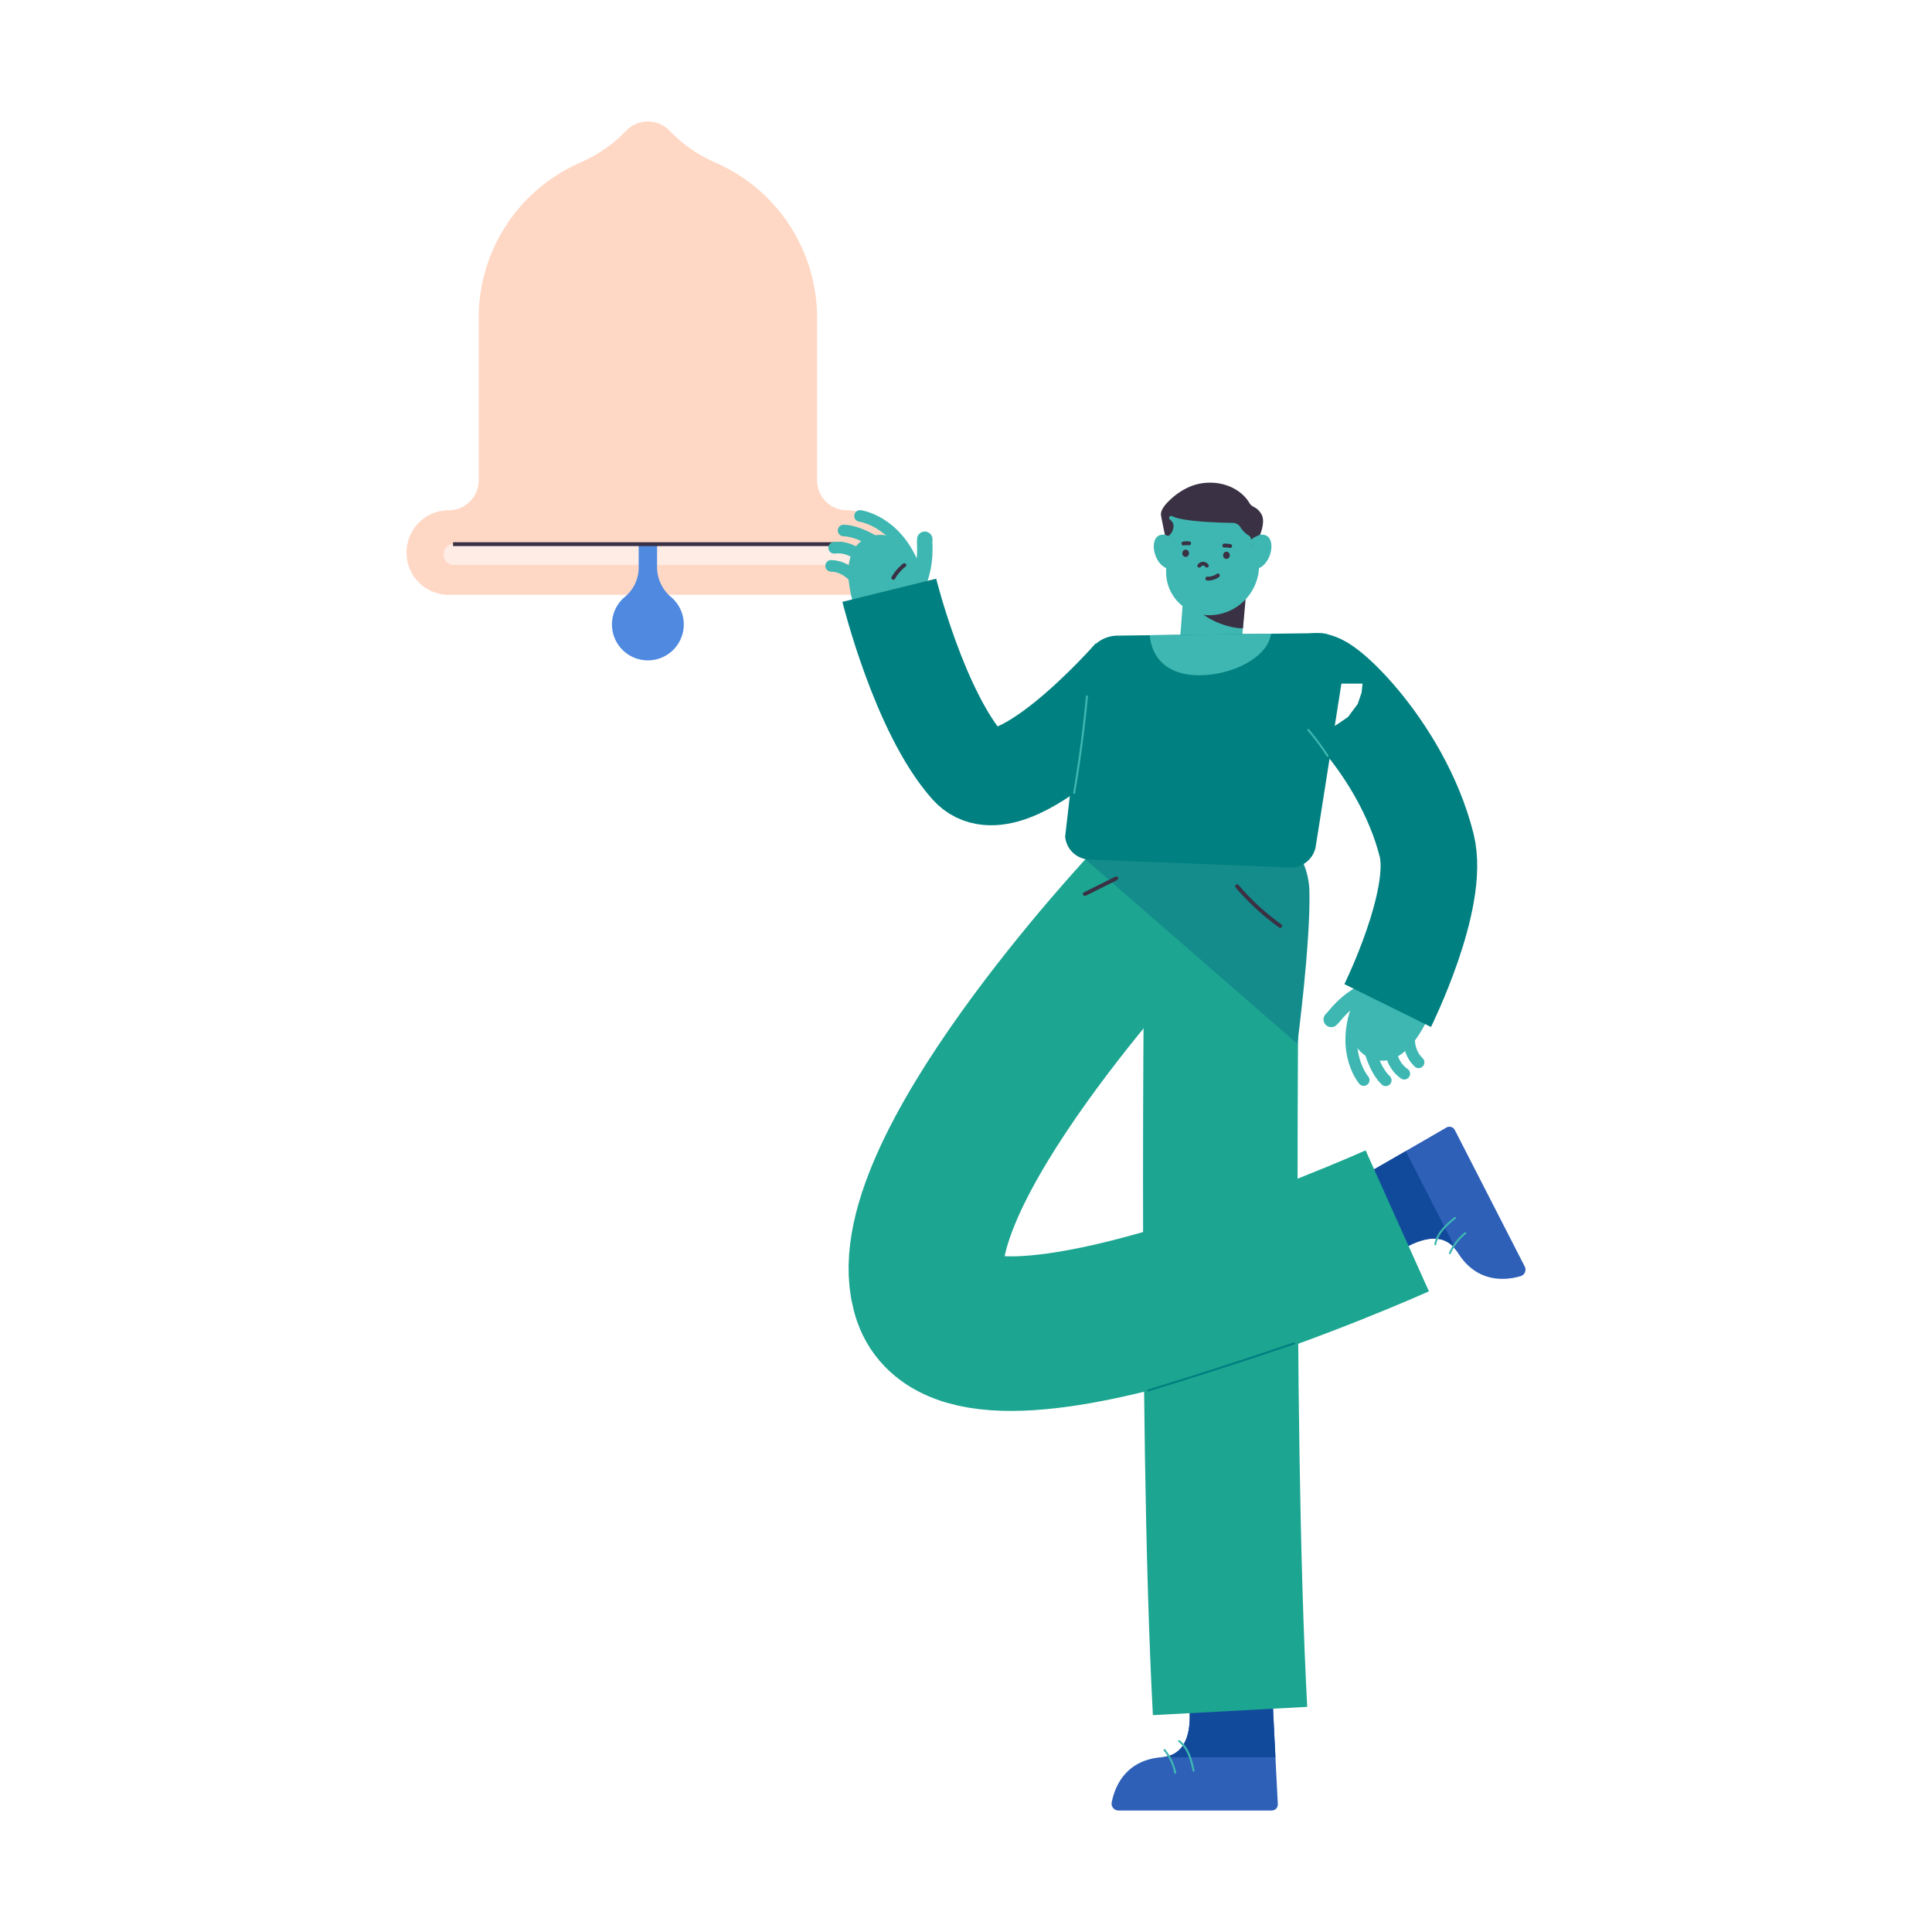 <svg id="Layer_1" data-name="Layer 1" xmlns="http://www.w3.org/2000/svg" viewBox="0 0 1000 1000"><defs><style>.cls-1{fill:#ffd8c5;}.cls-2{fill:#ffece5;}.cls-3{fill:#4f8ae0;}.cls-11,.cls-14,.cls-15,.cls-16,.cls-4,.cls-8{fill:none;stroke-miterlimit:10;}.cls-4{stroke:#3a3144;stroke-width:2px;}.cls-5{fill:#2e60b8;}.cls-6{fill:#124a9b;}.cls-7{fill:#3eb7b2;}.cls-8{stroke:#1ca591;stroke-width:80px;}.cls-9{fill:#1ca591;}.cls-10{fill:#158c8c;}.cls-11,.cls-14,.cls-15{stroke:#3eb7b2;}.cls-11{stroke-width:32px;}.cls-12{fill:#3a3144;}.cls-13{fill:teal;}.cls-14,.cls-15{stroke-linecap:round;}.cls-14{stroke-width:8px;}.cls-15{stroke-width:6px;}.cls-16{stroke:teal;stroke-width:50px;}</style></defs><title>Flat Illustration</title><path class="cls-1" d="M438.39,264.1h0a15.48,15.48,0,0,1-15.48-15.48V164.47a87.58,87.58,0,0,0-52.5-80.27,73.91,73.91,0,0,1-23.87-16.55,15.51,15.51,0,0,0-11.2-4.78h0a15.47,15.47,0,0,0-11.2,4.78A74.18,74.18,0,0,1,300.27,84.2a87.59,87.59,0,0,0-52.51,80.27v84.15a15.48,15.48,0,0,1-15.47,15.48h0A21.87,21.87,0,0,0,210.41,286h0a21.88,21.88,0,0,0,21.88,21.88h206.1A21.89,21.89,0,0,0,460.27,286h0A21.88,21.88,0,0,0,438.39,264.1Z"/><rect class="cls-2" x="229.62" y="281.65" width="211.44" height="10.7" rx="4.87"/><path class="cls-3" d="M340.1,293.51V281.65h-9.52V294a19.71,19.71,0,0,1-7.22,15,18.59,18.59,0,1,0,23.95,0A20.29,20.29,0,0,1,340.1,293.51Z"/><line class="cls-4" x1="234.49" y1="281.65" x2="436.18" y2="281.65"/><path class="cls-5" d="M658.31,871c0,2.24,2.42,49.75,3.09,62.81a3.14,3.14,0,0,1-3.14,3.3H578.89a3.53,3.53,0,0,1-3.46-4.21c1.4-7.34,6.61-21.84,25.8-23.36,25.8-2,9.51-49,9.51-49"/><path class="cls-6" d="M601.23,909.56h58.94c-.89-17.5-1.86-37.12-1.86-38.54l-47.57-10.43S627,907.51,601.23,909.56Z"/><path class="cls-7" d="M602.35,906.14a27.32,27.32,0,0,1,5.47,11.63c.13.63,1.1.36,1-.27a28.7,28.7,0,0,0-5.73-12.07c-.4-.5-1.1.21-.71.71Z"/><path class="cls-7" d="M609.9,901.49c4.76,3.7,6.18,9.53,7.4,15.14.14.63,1.1.36,1-.26-1.27-5.79-2.77-11.78-7.67-15.58-.5-.39-1.21.31-.7.7Z"/><path class="cls-5" d="M694.15,615c2-1,43.18-24.83,54.5-31.38a3.14,3.14,0,0,1,4.37,1.29l36.18,70.64a3.53,3.53,0,0,1-2.17,5c-7.17,2.1-22.45,4.08-32.55-12.31-13.59-22-47.92,13.85-47.92,13.85"/><path class="cls-6" d="M754.48,648.27l-26.87-52.46c-15.17,8.76-32.19,18.57-33.46,19.22l12.41,47.09S740.89,626.24,754.48,648.27Z"/><path class="cls-7" d="M750.88,648.92a27.53,27.53,0,0,1,7.92-10.28c.5-.4-.21-1.11-.71-.71A28.07,28.07,0,0,0,750,648.42c-.26.58.6,1.09.86.5Z"/><path class="cls-7" d="M743.36,644.21c1.12-5.92,5.67-9.84,10.1-13.49.5-.41-.21-1.11-.71-.71-4.57,3.77-9.2,7.84-10.36,13.93-.12.63.85.9,1,.27Z"/><path class="cls-8" d="M594.45,468.34S460.38,611,481.48,671s241.74-39.09,241.74-39.09"/><path class="cls-8" d="M632.68,449s-4.13,285.15,4,436.61"/><ellipse class="cls-9" cx="619.55" cy="456.72" rx="55.77" ry="59.6"/><path class="cls-10" d="M561.51,444.59l110,95.68s6.89-52.23,6.24-79c-.5-20.12-15.8-31.38-15.8-31.38"/><path class="cls-11" d="M628.55,305.27q-.78,16.29-2.37,32.48"/><path class="cls-12" d="M620.36,315.87c5.32,5.64,16.5,9.46,23,9.34l1.79-19.69S618.09,313.47,620.36,315.87Z"/><path class="cls-7" d="M629.45,251.65h0a22.24,22.24,0,0,1,22.24,22.24v20.48a24.05,24.05,0,0,1-24.05,24.05h0a24.05,24.05,0,0,1-24.05-24.05V277.51a25.86,25.86,0,0,1,25.86-25.86Z" transform="translate(1255.28 570.08) rotate(-180)"/><path class="cls-12" d="M652.76,265.91A9,9,0,0,0,649,262.4a5.46,5.46,0,0,1-2.28-2,14.44,14.44,0,0,0-1.26-1.89c-6.79-8.67-19.65-10.76-29.5-6.65a34.21,34.21,0,0,0-9.77,6.34c-2.12,1.94-5.84,5.5-5.22,8.77,1.09,5.76,2.16,10.67,2.16,10.67l1,.19a6.32,6.32,0,0,0,3.21-4.83,3.83,3.83,0,0,0-1.32-3.64l-.52-.45a1.07,1.07,0,0,1,1.17-1.77c5.39,2.83,23.66,3.39,31.35,3.5A4.68,4.68,0,0,1,642.1,273a13.37,13.37,0,0,0,4.27,4.18,2.6,2.6,0,0,1,1.16,2l.26,3.78,3.9-4.9S655.49,270,652.76,265.91Z"/><path class="cls-12" d="M625.51,292.34a3.33,3.33,0,0,0-5.61,0c-.75,1.05,1,2.05,1.72,1a1.29,1.29,0,0,1,2.16,0c.74,1,2.48,0,1.73-1Z"/><path class="cls-12" d="M629.89,297a8.14,8.14,0,0,1-5,1.49c-1.29,0-1.29,2,0,2a10.06,10.06,0,0,0,6-1.76c1.05-.72.05-2.45-1-1.73Z"/><ellipse class="cls-12" cx="634.79" cy="287.41" rx="1.86" ry="1.74" transform="translate(316.41 907.25) rotate(-87.17)"/><ellipse class="cls-12" cx="613.68" cy="286.37" rx="1.86" ry="1.74" transform="translate(297.38 885.17) rotate(-87.17)"/><path class="cls-12" d="M637,281.69a13.14,13.14,0,0,0-3.31-.31c-1.28.05-1.29,2.05,0,2a11.28,11.28,0,0,1,2.78.24c1.26.26,1.79-1.66.53-1.93Z"/><path class="cls-12" d="M615.48,280.23a11.15,11.15,0,0,0-3.21.13,1,1,0,0,0,.54,1.93,9.19,9.19,0,0,1,2.67-.06,1,1,0,0,0,1-1,1,1,0,0,0-1-1Z"/><path class="cls-7" d="M597.34,281c-1,5.29,2.77,13.58,8.85,13.59l1.65-14.82c.11-1-4.29-2.94-5.05-3C599.54,276.38,597.83,278.3,597.34,281Z"/><path class="cls-7" d="M657.93,281c1,5.29-2.77,13.58-8.85,13.59l-1.64-14.82c-.11-1,4.29-2.94,5-3C655.73,276.38,657.45,278.3,657.93,281Z"/><path class="cls-13" d="M683.61,327.71,578.34,329a17.14,17.14,0,0,0-16.82,15.18L551.33,433A13,13,0,0,0,564,444.91L667.36,449A13.12,13.12,0,0,0,681,438.2l15.13-95.87C697.3,334.84,691.47,328,683.61,327.71Z"/><path class="cls-14" d="M478.66,279.12c-.38,1.92,1.56,11.5-3.84,24.28"/><path class="cls-7" d="M444.18,319.77l37.3-10.22s-9.81-39-31-31.85S444.18,319.77,444.18,319.77Z"/><path class="cls-15" d="M445.15,267.05s18.27,2.31,27.64,25.66"/><path class="cls-15" d="M455,281.86c-.13-.21-10-7.07-18.36-7.28"/><path class="cls-15" d="M446.21,288.74c-.16-.18-6.08-6.32-14.44-5.2"/><path class="cls-15" d="M443.43,300.32c-.13-.21-4.85-7.23-13.24-7.43"/><path class="cls-14" d="M689.05,527.66c1.57-1.18,6.54-9.59,19.11-15.47"/><path class="cls-7" d="M741.87,520.54l-34.55-17.38s-18.8,35.52,1.74,44.45S741.87,520.54,741.87,520.54Z"/><path class="cls-15" d="M705.87,559.05s-12-13.94-3.36-37.56"/><path class="cls-15" d="M708.49,541.48c0,.25,2.67,11.93,8.77,17.7"/><path class="cls-15" d="M719.6,542.23c0,.25.29,8.77,7.25,13.53"/><path class="cls-15" d="M729.41,535.49c0,.24-1.23,8.62,4.86,14.38"/><path class="cls-16" d="M586,349.42s-62.91,72.11-84.7,47.7c-25.41-28.47-41-91.6-41-91.6"/><path class="cls-16" d="M680.25,353.84c0-8.43,45.17,31.75,58.2,83.74,7,27.95-20.19,82.89-20.19,82.89"/><path class="cls-7" d="M562.09,360.4q-2.36,25.07-6.62,49.88c-.11.63.85.9,1,.27q4.29-24.94,6.66-50.15c.06-.64-.94-.64-1,0Z"/><path class="cls-7" d="M676.79,378.17a121.85,121.85,0,0,1,9.94,13.34c.35.54,1.21,0,.86-.5a125.65,125.65,0,0,0-10.09-13.55c-.42-.49-1.12.22-.71.71Z"/><path class="cls-12" d="M463.23,299.63a23.11,23.11,0,0,1,5.57-6.45c1-.8-.42-2.21-1.41-1.41a24.35,24.35,0,0,0-5.89,6.85,1,1,0,0,0,1.73,1Z"/><path class="cls-13" d="M594.4,720.21q38-11.6,75.57-24.38c.6-.21.34-1.18-.27-1q-37.59,12.79-75.57,24.38c-.61.19-.35,1.16.27,1Z"/><path class="cls-12" d="M562,463.63l16.29-8.14c1.15-.58.14-2.3-1-1.73L561,461.91c-1.15.57-.14,2.3,1,1.72Z"/><path class="cls-12" d="M639.55,459.39a126.29,126.29,0,0,0,22.6,20.73c1.05.75,2.05-1,1-1.73A124.29,124.29,0,0,1,641,458c-.84-1-2.24.44-1.41,1.42Z"/><path class="cls-7" d="M595.1,328.78c1.08,12.24,9.45,20.75,25.66,20.75,16.55,0,35.3-8.86,37.16-21.51Z"/></svg>